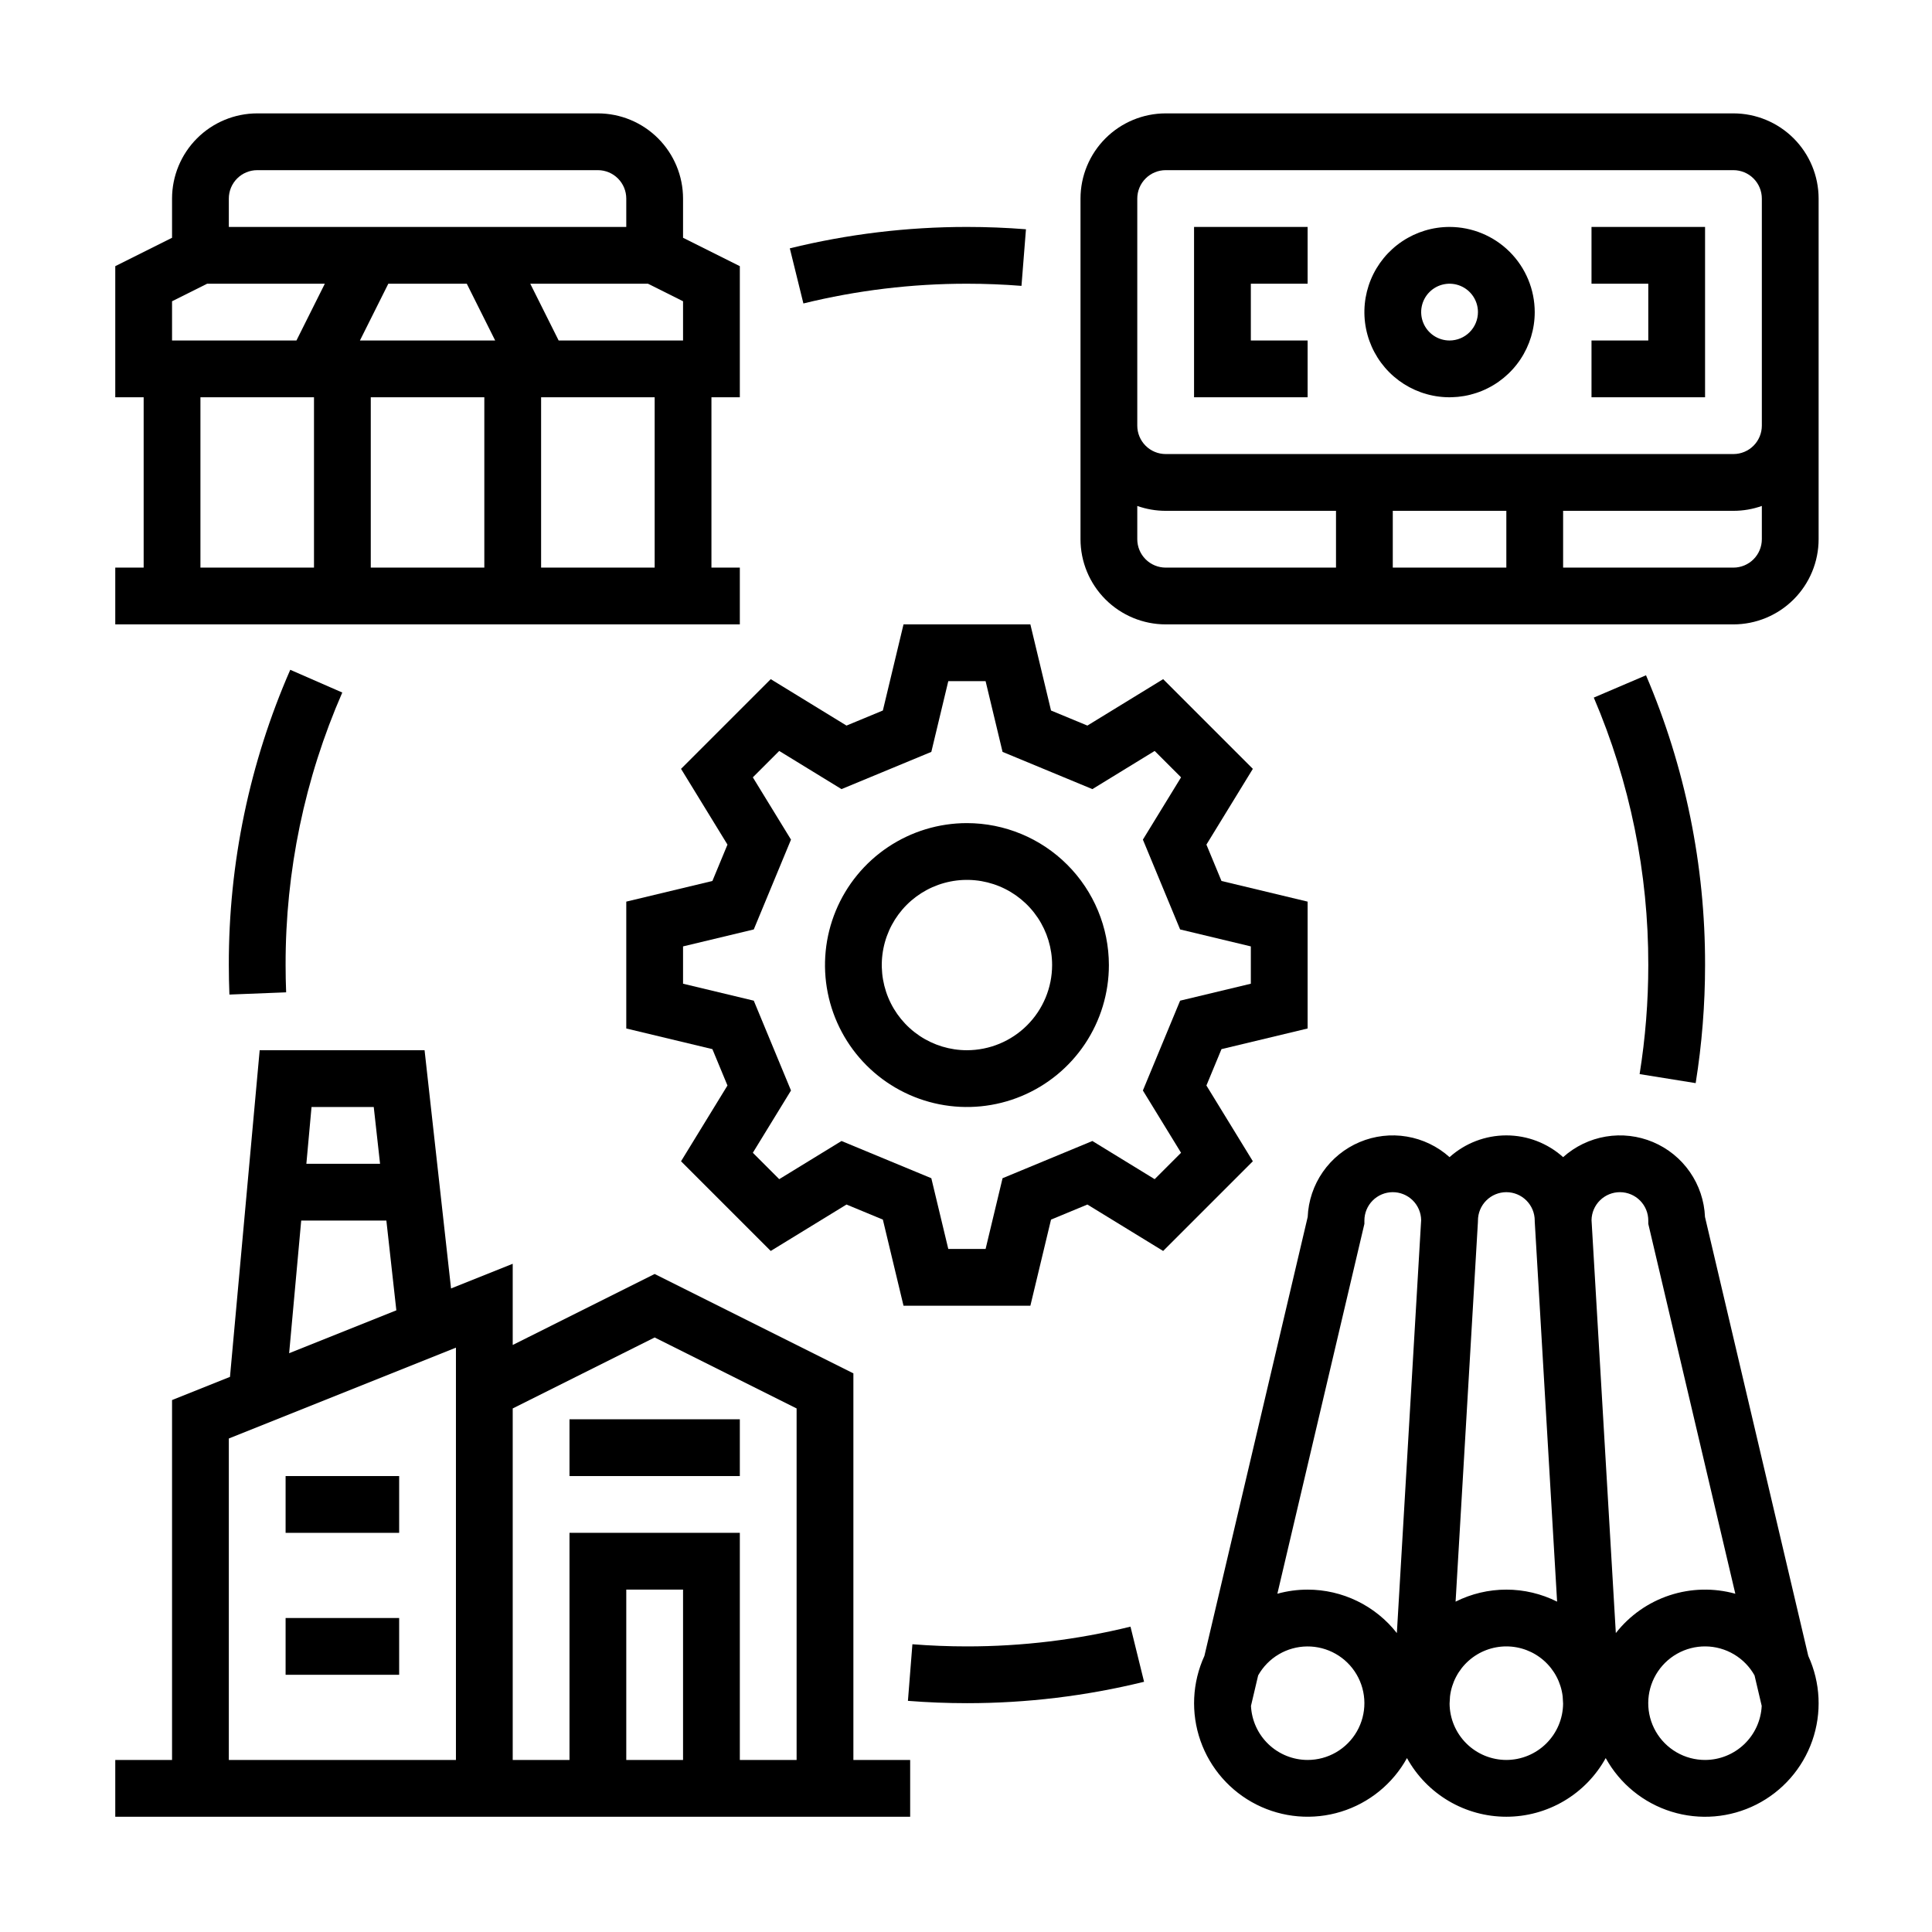 <svg width="1024" height="1024" viewBox="0 0 1024 1024" fill="none" xmlns="http://www.w3.org/2000/svg">
<path d="M512.5 150.375C522.131 150.375 531.856 150.758 541.406 151.515L543.781 121.515C533.444 120.696 522.92 120.281 512.5 120.281C480.864 120.268 449.342 124.076 418.619 131.622L425.817 160.842C454.185 153.876 483.29 150.361 512.5 150.375Z" fill="black"/>
<path d="M153.841 355.007C132.258 404.351 121.171 457.643 121.282 511.5C121.282 516.697 121.386 521.959 121.59 527.139L151.66 525.955C151.471 521.168 151.376 516.304 151.376 511.5C151.27 461.79 161.5 412.601 181.418 367.056L153.841 355.007Z" fill="black"/>
<path d="M512.5 872.625C502.869 872.625 493.143 872.242 483.594 871.485L481.219 901.485C491.555 902.304 502.08 902.719 512.5 902.719C544.136 902.732 575.658 898.924 606.38 891.378L599.182 862.158C570.815 869.124 541.71 872.639 512.5 872.625Z" fill="black"/>
<path d="M898.741 574.077C902.057 553.383 903.723 532.458 903.721 511.5C903.825 458.71 893.174 406.452 872.417 357.913L844.744 369.736C863.899 414.539 873.726 462.774 873.627 511.5C873.629 530.857 872.091 550.184 869.029 569.298L898.741 574.077Z" fill="black"/>
<path d="M639.426 575.339L647.413 556.065L693.062 545.119V477.881L647.414 466.935L639.427 447.661L664.036 407.503L616.498 359.965L576.339 384.574L557.065 376.587L546.119 330.938H478.881L467.935 376.586L448.661 384.573L408.503 359.964L360.965 407.502L385.574 447.661L377.587 466.935L331.938 477.881V545.119L377.586 556.065L385.573 575.339L360.964 615.497L408.502 663.035L448.661 638.426L467.935 646.413L478.881 692.062H546.119L557.065 646.414L576.339 638.427L616.497 663.036L664.035 615.498L639.426 575.339ZM611.994 624.982L578.986 604.755L531.376 624.484L522.388 661.969H502.612L493.624 624.484L446.014 604.754L413.005 624.981L399.018 610.994L419.245 577.986L399.516 530.376L362.031 521.388V501.612L399.516 492.624L419.246 445.014L399.019 412.005L413.006 398.018L446.014 418.245L493.624 398.516L502.612 361.031H522.388L531.376 398.516L578.986 418.246L611.995 398.019L625.982 412.006L605.755 445.014L625.484 492.624L662.969 501.612V521.388L625.484 530.376L605.754 577.986L625.981 610.995L611.994 624.982Z" fill="black"/>
<path d="M512.5 436.266C497.62 436.266 483.074 440.678 470.702 448.945C458.33 457.212 448.687 468.962 442.993 482.709C437.298 496.456 435.808 511.583 438.711 526.178C441.614 540.772 448.78 554.177 459.301 564.699C469.823 575.22 483.228 582.386 497.823 585.289C512.417 588.192 527.544 586.702 541.291 581.007C555.038 575.313 566.788 565.67 575.055 553.298C583.322 540.926 587.734 526.38 587.734 511.5C587.712 491.554 579.778 472.43 565.674 458.326C551.57 444.222 532.447 436.288 512.5 436.266ZM512.5 556.641C503.572 556.641 494.845 553.993 487.421 549.033C479.998 544.073 474.212 537.023 470.796 528.775C467.379 520.526 466.485 511.45 468.227 502.693C469.969 493.937 474.268 485.894 480.581 479.581C486.894 473.268 494.937 468.968 503.694 467.227C512.45 465.485 521.526 466.379 529.775 469.795C538.023 473.212 545.073 478.998 550.033 486.421C554.993 493.845 557.641 502.572 557.641 511.5C557.627 523.468 552.867 534.942 544.404 543.404C535.942 551.867 524.468 556.627 512.5 556.641Z" fill="black"/>
<path d="M918.766 60.094H617.828C605.86 60.107 594.387 64.868 585.924 73.33C577.461 81.793 572.701 93.266 572.688 105.234V285.797C572.701 297.765 577.461 309.238 585.924 317.701C594.387 326.164 605.86 330.924 617.828 330.938H918.766C930.733 330.924 942.207 326.164 950.67 317.701C959.132 309.238 963.893 297.765 963.906 285.797V105.234C963.893 93.266 959.132 81.793 950.67 73.33C942.207 64.868 930.733 60.107 918.766 60.094ZM602.781 285.797V268.162C607.612 269.877 612.702 270.752 617.828 270.75H708.109V300.844H617.828C613.839 300.839 610.014 299.252 607.193 296.432C604.373 293.611 602.786 289.786 602.781 285.797ZM798.391 270.75V300.844H738.203V270.75H798.391ZM918.766 300.844H828.484V270.75H918.766C923.892 270.752 928.981 269.877 933.812 268.162V285.797C933.808 289.786 932.221 293.611 929.4 296.432C926.579 299.252 922.755 300.839 918.766 300.844ZM918.766 240.656H617.828C613.839 240.652 610.014 239.065 607.193 236.244C604.373 233.423 602.786 229.599 602.781 225.609V105.234C602.786 101.245 604.373 97.421 607.193 94.6C610.014 91.779 613.839 90.192 617.828 90.188H918.766C922.755 90.192 926.579 91.779 929.4 94.6C932.221 97.421 933.808 101.245 933.812 105.234V225.609C933.808 229.599 932.221 233.423 929.4 236.244C926.579 239.065 922.755 240.652 918.766 240.656Z" fill="black"/>
<path d="M632.875 210.562H693.062V180.469H662.969V150.375H693.062V120.281H632.875V210.562Z" fill="black"/>
<path d="M843.531 150.375H873.625V180.469H843.531V210.562H903.719V120.281H843.531V150.375Z" fill="black"/>
<path d="M768.297 120.281C759.369 120.281 750.641 122.929 743.218 127.889C735.795 132.849 730.009 139.899 726.592 148.147C723.176 156.396 722.282 165.472 724.024 174.228C725.765 182.985 730.065 191.028 736.378 197.341C742.691 203.654 750.734 207.953 759.49 209.695C768.247 211.437 777.323 210.543 785.571 207.126C793.82 203.71 800.87 197.924 805.83 190.501C810.79 183.077 813.438 174.35 813.438 165.422C813.424 153.454 808.664 141.98 800.201 133.517C791.739 125.055 780.265 120.295 768.297 120.281ZM768.297 180.469C765.321 180.469 762.412 179.586 759.937 177.933C757.463 176.28 755.534 173.93 754.395 171.18C753.257 168.431 752.959 165.405 753.539 162.486C754.12 159.568 755.553 156.886 757.657 154.782C759.761 152.678 762.443 151.245 765.361 150.664C768.28 150.084 771.306 150.382 774.055 151.52C776.805 152.659 779.155 154.588 780.808 157.062C782.461 159.537 783.344 162.446 783.344 165.422C783.339 169.411 781.752 173.236 778.932 176.057C776.111 178.877 772.286 180.464 768.297 180.469Z" fill="black"/>
<path d="M392.125 300.844H377.078V210.562H392.125V141.075L362.031 126.029V105.234C362.018 93.266 357.257 81.793 348.795 73.33C340.332 64.868 328.858 60.107 316.891 60.094H136.328C124.36 60.107 112.887 64.868 104.424 73.33C95.962 81.793 91.201 93.266 91.188 105.234V126.029L61.094 141.075V210.562H76.141V300.844H61.094V330.938H392.125V300.844ZM346.984 300.844H286.797V210.562H346.984V300.844ZM247.404 150.375L262.451 180.469H190.768L205.815 150.375H247.404ZM256.703 210.562V300.844H196.516V210.562H256.703ZM362.031 159.675V180.469H296.096L281.049 150.375H343.432L362.031 159.675ZM136.328 90.188H316.891C320.88 90.192 324.704 91.779 327.525 94.6C330.346 97.421 331.933 101.245 331.938 105.234V120.281H121.281V105.234C121.286 101.245 122.873 97.421 125.693 94.6C128.514 91.779 132.339 90.192 136.328 90.188ZM91.188 159.675L109.787 150.375H172.17L157.123 180.469H91.188V159.675ZM106.234 210.562H166.422V300.844H106.234V210.562Z" fill="black"/>
<path d="M211.562 782.344H151.375V812.438H211.562V782.344Z" fill="black"/>
<path d="M211.562 857.578H151.375V887.672H211.562V857.578Z" fill="black"/>
<path d="M452.312 727.904L346.984 675.239L271.75 712.857V669.838L239.061 682.914L225.03 556.641H137.634L121.894 729.781L91.188 742.063V932.812H61.094V962.906H482.406V932.812H452.312V727.904ZM422.219 746.503V932.812H392.125V812.438H301.844V932.812H271.75V746.503L346.984 708.886L422.219 746.503ZM362.031 932.812H331.938V842.531H362.031V932.812ZM198.095 586.734L201.439 616.828H162.38L165.116 586.734H198.095ZM159.645 646.922H204.782L210.07 694.51L153.252 717.237L159.645 646.922ZM121.281 762.438L241.656 714.287V932.812H121.281V762.438Z" fill="black"/>
<path d="M392.125 752.25H301.844V782.344H392.125V752.25Z" fill="black"/>
<path d="M903.68 645.004C903.323 636.459 900.543 628.191 895.665 621.165C890.787 614.14 884.013 608.645 876.131 605.323C868.25 602.001 859.586 600.988 851.151 602.402C842.716 603.816 834.856 607.599 828.489 613.31C820.222 605.887 809.503 601.781 798.393 601.781C787.282 601.781 776.563 605.887 768.296 613.31C761.929 607.599 754.07 603.816 745.634 602.402C737.199 600.988 728.536 602.001 720.654 605.323C712.773 608.645 705.998 614.14 701.12 621.165C696.243 628.191 693.463 636.459 693.105 645.004L638.362 877.661C631.873 891.814 631.122 907.931 636.268 922.626C641.414 937.321 652.056 949.448 665.958 956.46C679.859 963.471 695.937 964.821 710.813 960.226C725.689 955.63 738.204 945.447 745.729 931.816C750.925 941.234 758.552 949.086 767.815 954.554C777.077 960.022 787.636 962.906 798.393 962.906C809.149 962.906 819.708 960.022 828.971 954.554C838.233 949.086 845.86 941.234 851.057 931.816C858.578 945.453 871.093 955.643 885.972 960.242C900.85 964.842 916.933 963.493 930.838 956.48C944.743 949.466 955.386 937.335 960.531 922.636C965.675 907.936 964.92 891.815 958.423 877.661L903.68 645.004ZM798.393 631.875C802.382 631.88 806.207 633.466 809.027 636.287C811.848 639.108 813.435 642.933 813.44 646.922V647.364L825.295 848.902C816.946 844.713 807.734 842.531 798.393 842.531C789.052 842.531 779.84 844.713 771.491 848.902L783.32 647.805L783.346 646.922C783.35 642.933 784.937 639.108 787.758 636.287C790.579 633.466 794.403 631.88 798.393 631.875ZM693.065 932.813C685.339 932.8 677.915 929.818 672.327 924.483C666.739 919.149 663.415 911.871 663.044 904.155L666.846 887.996C669.439 883.379 673.206 879.528 677.765 876.832C682.324 874.137 687.514 872.693 692.81 872.646C698.106 872.6 703.321 873.952 707.927 876.567C712.533 879.182 716.367 882.966 719.041 887.538C721.716 892.109 723.136 897.306 723.158 902.602C723.18 907.898 721.804 913.106 719.168 917.7C716.533 922.294 712.731 926.111 708.147 928.764C703.564 931.418 698.361 932.814 693.065 932.813ZM693.065 842.531C687.645 842.533 682.251 843.268 677.029 844.717L723.158 648.669V646.922C723.157 642.952 724.725 639.143 727.521 636.325C730.316 633.507 734.113 631.908 738.082 631.876C742.052 631.845 745.872 633.384 748.712 636.159C751.551 638.933 753.179 642.717 753.24 646.686L740.364 865.567C734.743 858.392 727.564 852.589 719.369 848.598C711.174 844.607 702.179 842.533 693.065 842.531ZM798.393 932.813C790.457 932.802 782.846 929.661 777.213 924.071C771.581 918.481 768.382 910.894 768.311 902.958L768.538 899.102C769.417 891.802 772.94 885.076 778.441 880.198C783.942 875.319 791.04 872.625 798.393 872.625C805.746 872.625 812.844 875.319 818.345 880.198C823.846 885.076 827.369 891.802 828.247 899.102L828.474 902.958C828.404 910.894 825.205 918.481 819.572 924.071C813.939 929.661 806.328 932.802 798.393 932.813ZM856.421 865.567L843.545 646.686C843.606 642.717 845.234 638.933 848.074 636.159C850.913 633.384 854.734 631.845 858.703 631.876C862.673 631.908 866.469 633.507 869.265 636.325C872.06 639.143 873.628 642.952 873.627 646.922V648.669L919.756 844.717C908.321 841.544 896.201 841.831 884.928 845.542C873.656 849.253 863.736 856.221 856.421 865.567ZM903.721 932.813C898.421 932.817 893.214 931.423 888.627 928.769C884.039 926.116 880.234 922.299 877.595 917.703C874.956 913.107 873.578 907.896 873.6 902.596C873.621 897.296 875.042 892.097 877.718 887.522C880.394 882.948 884.231 879.162 888.84 876.546C893.449 873.93 898.667 872.578 903.966 872.626C909.266 872.674 914.458 874.121 919.019 876.82C923.58 879.519 927.347 883.374 929.94 887.996L933.742 904.155C933.37 911.871 930.047 919.149 924.459 924.483C918.871 929.818 911.446 932.8 903.721 932.813Z" fill="black"/>
</svg>
